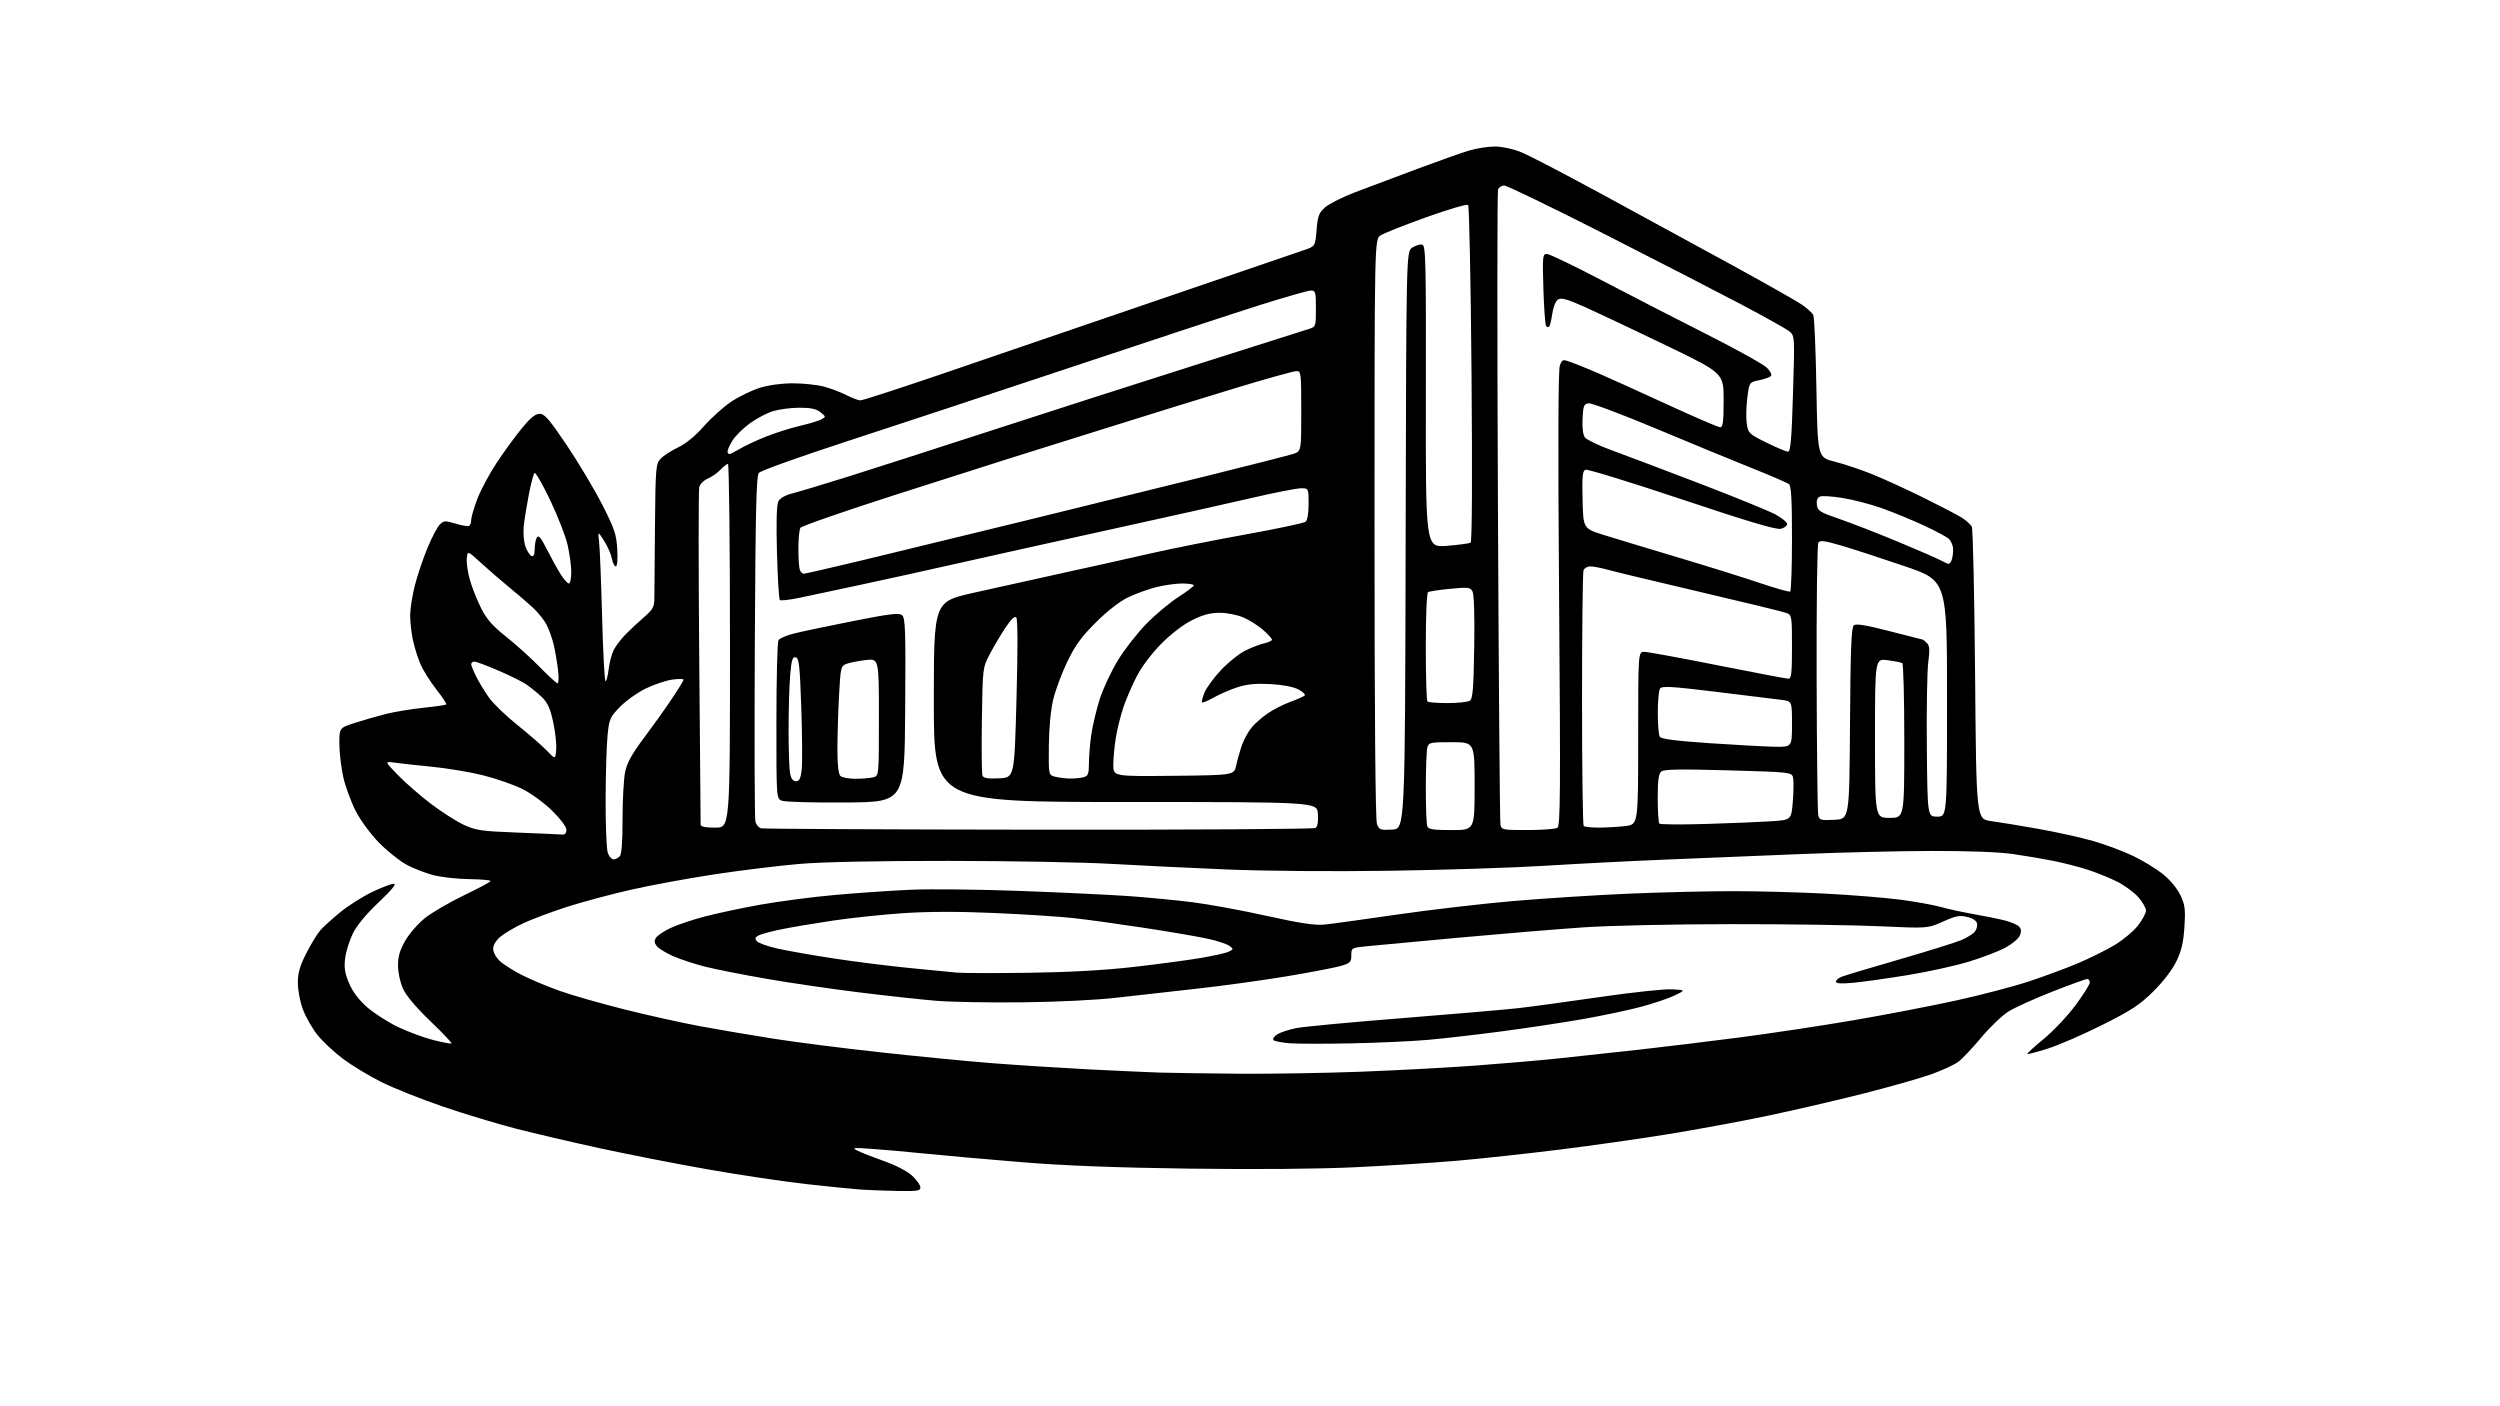 <?xml version="1.0" encoding="UTF-8" standalone="no"?>
<svg 
  version="1.1" 
  xmlns="http://www.w3.org/2000/svg" 
  xmlns:xlink="http://www.w3.org/1999/xlink" 
  xmlns:svg="http://www.w3.org/2000/svg"
  xmlns:rdf="http://www.w3.org/1999/02/22-rdf-syntax-ns#"
  xmlns:cc="http://creativecommons.org/ns#"
  xmlns:dc="http://purl.org/dc/elements/1.1/"
  viewBox="0 0 1024 576"
  width="1024"
  height="576"
>
<style>svg {background-color: white; }</style>"
<path stroke="none" fill="black" fill-rule="evenodd" d="M367.75,487.82C362.66,487.71 356.02,487.47 353.00,487.28C349.98,487.09 339.78,486.07 330.34,485.01C320.90,483.95 302.67,481.23 289.84,478.96C277.00,476.70 257.27,472.84 246.00,470.39C234.72,467.94 219.20,464.32 211.50,462.34C203.80,460.36 190.30,456.29 181.50,453.28C172.70,450.28 161.38,445.77 156.34,443.27C151.31,440.76 144.18,436.46 140.50,433.71C136.82,430.95 132.08,426.51 129.98,423.85C127.87,421.18 125.21,416.51 124.07,413.46C122.93,410.41 122.00,405.54 122.00,402.60C122.00,398.48 122.80,395.70 125.50,390.38C127.43,386.60 130.04,382.34 131.31,380.92C132.58,379.50 136.27,376.17 139.52,373.53C142.77,370.88 148.58,367.21 152.43,365.36C156.29,363.51 160.27,362.00 161.28,362.00C162.52,362.00 160.50,364.47 155.08,369.61C149.94,374.47 146.12,379.09 144.50,382.42C143.10,385.28 141.68,389.86 141.36,392.61C140.90,396.50 141.26,398.74 143.03,402.85C144.50,406.27 147.06,409.65 150.39,412.57C153.20,415.02 158.84,418.64 162.92,420.61C167.01,422.57 173.53,424.99 177.42,425.99C181.32,426.98 184.69,427.61 184.93,427.38C185.17,427.16 181.26,423.04 176.24,418.23C170.48,412.71 166.37,407.84 165.08,405.00C163.91,402.42 163.04,398.37 163.03,395.50C163.02,391.76 163.77,389.18 166.02,385.26C167.67,382.38 171.35,378.19 174.20,375.94C177.04,373.69 184.22,369.52 190.14,366.67C196.07,363.83 200.94,361.21 200.96,360.86C200.98,360.50 197.02,360.16 192.16,360.09C187.29,360.03 180.69,359.29 177.48,358.45C174.27,357.62 169.37,355.71 166.58,354.22C163.80,352.72 158.79,348.74 155.45,345.38C151.99,341.88 147.84,336.30 145.80,332.38C143.83,328.59 141.50,322.26 140.61,318.30C139.72,314.34 139.00,308.19 139.00,304.63C139.00,298.16 139.00,298.16 145.25,296.13C148.69,295.01 154.41,293.36 157.96,292.46C161.52,291.57 168.46,290.42 173.39,289.91C178.32,289.40 182.55,288.78 182.79,288.55C183.03,288.31 181.17,285.50 178.67,282.31C176.17,279.11 173.25,274.46 172.19,271.97C171.13,269.48 169.75,265.07 169.13,262.17C168.51,259.27 168.00,254.75 168.00,252.11C168.00,249.48 168.87,243.91 169.94,239.73C171.01,235.56 173.33,228.67 175.10,224.41C176.87,220.16 179.13,215.87 180.12,214.88C181.78,213.22 182.32,213.19 186.63,214.49C189.22,215.27 191.71,215.68 192.17,215.39C192.63,215.11 193.00,214.02 193.00,212.96C193.00,211.91 194.12,208.08 195.48,204.46C196.84,200.83 200.39,194.19 203.36,189.68C206.33,185.18 210.97,178.80 213.68,175.50C217.25,171.13 219.25,169.50 221.04,169.50C223.08,169.50 225.00,171.74 232.24,182.50C237.05,189.65 243.56,200.57 246.71,206.77C251.73,216.64 252.49,218.91 252.83,225.02C253.07,229.28 252.83,232.00 252.22,232.00C251.67,232.00 250.95,230.54 250.61,228.75C250.27,226.96 248.84,223.70 247.43,221.50C244.87,217.50 244.87,217.50 245.41,222.19C245.70,224.77 246.25,238.61 246.63,252.94C247.01,267.27 247.63,279.00 248.02,279.00C248.41,279.00 248.99,276.77 249.31,274.05C249.63,271.33 250.58,267.78 251.42,266.15C252.26,264.53 254.43,261.69 256.23,259.85C258.04,258.01 261.42,254.85 263.76,252.82C267.51,249.57 268.00,248.65 268.03,244.82C268.05,242.45 268.16,229.18 268.28,215.35C268.49,191.79 268.63,190.07 270.50,187.98C271.60,186.76 274.81,184.66 277.62,183.32C280.91,181.76 284.74,178.63 288.32,174.57C291.39,171.10 296.46,166.56 299.59,164.48C302.73,162.40 307.97,159.87 311.23,158.85C314.86,157.72 320.16,157.00 324.84,157.01C329.05,157.02 334.75,157.62 337.50,158.36C340.25,159.09 344.39,160.66 346.71,161.85C349.03,163.03 351.60,164.00 352.42,164.00C353.24,164.00 366.42,159.75 381.71,154.56C396.99,149.36 436.27,135.93 469.00,124.71C501.73,113.49 530.80,103.55 533.62,102.62C538.73,100.93 538.73,100.93 539.27,94.25C539.73,88.47 540.20,87.21 542.73,84.95C544.33,83.52 549.89,80.72 555.07,78.74C560.26,76.76 571.70,72.45 580.50,69.18C589.30,65.90 598.94,62.49 601.93,61.61C604.92,60.72 609.64,60.01 612.43,60.02C615.40,60.04 619.85,61.01 623.17,62.38C626.29,63.66 640.69,71.15 655.17,79.01C669.65,86.87 693.42,99.82 708.00,107.79C722.58,115.76 736.17,123.45 738.22,124.89C740.26,126.33 742.29,128.18 742.72,129.00C743.15,129.82 743.73,143.29 744.00,158.93C744.50,187.36 744.50,187.36 751.50,189.10C755.35,190.06 762.35,192.41 767.06,194.32C771.77,196.24 781.13,200.52 787.86,203.85C794.59,207.18 801.61,210.83 803.45,211.97C805.29,213.11 807.18,214.82 807.65,215.77C808.12,216.72 808.73,244.05 809.00,276.50C809.50,335.50 809.50,335.50 815.50,336.31C818.80,336.76 827.58,338.20 835.00,339.52C842.42,340.84 852.55,343.09 857.50,344.52C862.45,345.95 869.71,348.66 873.64,350.55C877.57,352.43 883.03,355.74 885.77,357.91C888.74,360.26 891.66,363.73 893.01,366.52C894.98,370.60 895.20,372.25 894.74,379.61C894.34,386.03 893.56,389.40 891.44,393.77C889.76,397.23 886.03,402.11 881.99,406.10C876.40,411.63 872.99,413.86 861.02,419.85C853.16,423.78 843.12,428.14 838.72,429.53C834.32,430.92 830.57,431.90 830.38,431.71C830.19,431.52 833.23,428.74 837.14,425.52C841.05,422.31 846.89,416.11 850.12,411.75C853.36,407.39 856.00,403.19 856.00,402.41C856.00,401.64 855.50,401.00 854.90,401.00C854.29,401.00 847.88,403.33 840.65,406.17C833.42,409.01 825.38,412.64 822.78,414.24C820.18,415.83 815.09,420.70 811.46,425.05C807.83,429.40 803.54,433.91 801.92,435.06C800.31,436.20 795.50,438.41 791.24,439.96C786.99,441.51 774.37,445.10 763.21,447.93C752.05,450.76 734.28,454.88 723.71,457.09C713.14,459.30 695.05,462.64 683.50,464.52C671.95,466.41 651.70,469.28 638.50,470.92C625.30,472.55 606.59,474.58 596.91,475.43C587.24,476.27 568.34,477.48 554.91,478.11C539.75,478.82 514.02,479.03 487.00,478.67C456.70,478.26 435.91,477.46 418.50,476.03C404.75,474.91 387.20,473.35 379.50,472.57C371.80,471.79 361.68,470.89 357.00,470.57C349.07,470.03 348.70,470.09 351.50,471.44C353.15,472.24 358.06,474.16 362.42,475.70C367.07,477.35 371.71,479.79 373.67,481.62C375.50,483.33 377.00,485.47 377.00,486.37C377.00,487.77 375.71,487.97 367.75,487.82zM507.00,439.79C519.92,439.90 542.42,439.54 557.00,438.99C571.58,438.44 592.73,437.32 604.00,436.49C615.27,435.66 631.02,434.30 639.00,433.46C646.98,432.62 661.60,431.03 671.50,429.93C681.40,428.83 699.85,426.58 712.50,424.94C725.15,423.29 746.08,420.14 759.00,417.93C771.92,415.72 790.83,412.08 801.00,409.85C811.17,407.63 824.67,404.09 831.00,402.00C837.33,399.91 846.41,396.54 851.20,394.52C855.98,392.50 862.73,389.14 866.20,387.06C869.66,384.97 873.96,381.37 875.75,379.06C877.54,376.74 879.00,374.00 879.00,372.96C879.00,371.92 877.58,369.45 875.84,367.47C874.10,365.49 870.16,362.61 867.09,361.07C864.01,359.54 858.58,357.34 855.00,356.19C851.42,355.04 845.12,353.43 841.00,352.61C836.88,351.78 829.45,350.53 824.50,349.81C818.97,349.00 806.24,348.52 791.50,348.55C778.30,348.57 754.00,349.15 737.50,349.83C721.00,350.50 696.02,351.52 682.00,352.10C667.98,352.67 645.92,353.80 633.00,354.61C620.08,355.42 591.50,356.34 569.50,356.66C545.80,357.01 518.46,356.79 502.41,356.13C487.50,355.51 466.13,354.47 454.91,353.83C443.68,353.18 413.80,352.64 388.50,352.62C359.47,352.60 336.97,353.05 327.50,353.86C319.25,354.56 303.73,356.46 293.00,358.07C282.27,359.69 266.75,362.55 258.50,364.42C250.25,366.29 238.32,369.49 232.00,371.53C225.68,373.58 217.68,376.58 214.23,378.21C210.78,379.83 206.62,382.29 204.98,383.67C203.16,385.20 202.00,387.14 202.00,388.64C202.00,390.03 203.19,392.20 204.75,393.65C206.26,395.06 210.43,397.69 214.00,399.49C217.57,401.29 224.55,404.20 229.50,405.95C234.45,407.70 246.38,411.10 256.00,413.51C265.62,415.92 279.57,419.01 287.00,420.38C294.43,421.75 307.71,424.01 316.51,425.40C325.32,426.80 344.89,429.30 360.01,430.96C375.13,432.63 395.82,434.65 406.00,435.45C416.18,436.25 433.95,437.39 445.50,437.99C457.05,438.58 470.32,439.18 475.00,439.33C479.68,439.47 494.07,439.68 507.00,439.79zM554.00,427.35C543.27,427.58 531.80,427.57 528.50,427.33C525.20,427.09 522.11,426.51 521.64,426.04C521.17,425.57 521.84,424.52 523.14,423.68C524.44,422.86 527.98,421.70 531.00,421.10C534.02,420.51 553.60,418.67 574.50,417.02C595.40,415.36 616.77,413.52 622.00,412.93C627.23,412.34 642.23,410.29 655.34,408.38C668.45,406.47 681.73,405.05 684.84,405.22C690.50,405.54 690.50,405.54 685.88,407.76C683.34,408.98 677.04,411.10 671.88,412.46C666.72,413.83 655.98,416.09 648.00,417.48C640.02,418.88 625.17,421.12 615.00,422.46C604.83,423.81 591.33,425.36 585.00,425.92C578.67,426.48 564.73,427.13 554.00,427.35zM419.00,410.55C405.52,410.70 389.62,410.43 383.66,409.94C377.70,409.45 363.52,407.91 352.16,406.51C340.80,405.11 323.62,402.60 314.00,400.93C304.38,399.26 292.99,397.01 288.70,395.92C284.42,394.83 278.57,392.90 275.70,391.63C272.84,390.36 269.85,388.54 269.06,387.58C268.01,386.31 267.90,385.38 268.65,384.17C269.22,383.25 271.85,381.46 274.50,380.18C277.15,378.91 283.41,376.79 288.41,375.46C293.41,374.14 303.80,371.93 311.50,370.55C319.20,369.17 332.93,367.38 342.00,366.57C351.07,365.76 365.02,364.80 373.00,364.44C380.98,364.09 401.23,364.30 418.00,364.93C434.77,365.55 454.80,366.51 462.50,367.05C470.20,367.60 481.90,368.72 488.50,369.56C495.10,370.39 508.77,372.90 518.87,375.15C532.39,378.15 538.60,379.09 542.37,378.72C545.19,378.44 558.57,376.60 572.09,374.63C585.62,372.66 607.22,370.14 620.09,369.04C632.97,367.94 654.30,366.59 667.50,366.03C680.70,365.47 699.83,365.01 710.00,365.02C720.17,365.02 737.23,365.48 747.91,366.04C758.58,366.60 772.31,367.71 778.41,368.51C784.51,369.32 791.98,370.66 795.00,371.51C798.02,372.35 804.10,373.67 808.50,374.44C812.90,375.20 818.62,376.37 821.22,377.03C823.82,377.68 826.47,378.86 827.12,379.64C827.95,380.65 828.00,381.71 827.27,383.30C826.71,384.54 824.06,386.73 821.37,388.18C818.69,389.63 812.00,392.19 806.50,393.88C801.00,395.56 789.75,398.04 781.50,399.39C773.25,400.74 763.24,402.15 759.25,402.53C754.14,403.00 752.00,402.87 752.00,402.08C752.00,401.46 753.11,400.53 754.46,400.02C755.81,399.50 766.44,396.33 778.08,392.95C789.72,389.58 801.10,386.03 803.38,385.05C805.66,384.07 808.12,382.56 808.85,381.68C809.57,380.81 810.01,379.29 809.82,378.30C809.61,377.18 808.08,376.15 805.80,375.59C802.70,374.82 801.12,375.12 795.86,377.48C789.60,380.29 789.60,380.29 770.05,379.40C759.30,378.90 731.83,378.51 709.00,378.53C685.70,378.54 659.17,379.12 648.50,379.85C638.05,380.56 615.10,382.47 597.50,384.07C579.90,385.68 562.80,387.27 559.50,387.61C553.59,388.22 553.49,388.28 553.50,391.31C553.50,394.09 553.07,394.51 549.10,395.67C546.68,396.38 536.56,398.31 526.60,399.97C516.65,401.62 500.18,403.88 490.00,404.99C479.82,406.10 465.20,407.74 457.50,408.64C449.27,409.60 433.40,410.39 419.00,410.55zM421.50,398.45C438.02,398.22 452.54,397.41 464.32,396.06C474.12,394.94 486.49,393.29 491.82,392.39C497.14,391.49 502.37,390.30 503.43,389.75C505.28,388.78 505.28,388.68 503.56,387.42C502.57,386.70 498.78,385.43 495.13,384.60C491.48,383.77 479.73,381.75 469.00,380.10C458.27,378.46 445.05,376.63 439.61,376.04C434.16,375.44 419.76,374.52 407.61,373.98C392.76,373.32 380.41,373.34 370.00,374.03C361.48,374.60 348.43,375.98 341.00,377.10C333.57,378.21 324.13,379.81 320.02,380.65C315.91,381.49 311.71,382.62 310.71,383.16C309.29,383.92 309.13,384.45 310.00,385.51C310.63,386.26 314.37,387.61 318.32,388.50C322.27,389.40 332.48,391.21 341.00,392.51C349.52,393.82 363.48,395.59 372.00,396.44C380.52,397.30 389.52,398.17 392.00,398.39C394.48,398.61 407.75,398.64 421.50,398.45zM251.28,352.00C252.00,352.00 253.14,351.46 253.80,350.80C254.62,349.98 255.00,345.10 255.00,335.35C255.00,327.51 255.49,318.83 256.08,316.06C256.86,312.42 258.90,308.72 263.39,302.76C266.81,298.22 271.95,291.03 274.80,286.80C277.66,282.56 280.00,278.78 280.00,278.41C280.00,278.03 277.93,278.01 275.41,278.36C272.88,278.70 268.04,280.31 264.66,281.94C261.27,283.56 256.49,286.94 254.04,289.44C249.83,293.75 249.54,294.42 248.85,301.25C248.45,305.24 248.10,317.13 248.06,327.68C248.03,338.24 248.44,348.02 248.98,349.43C249.51,350.85 250.55,352.00 251.28,352.00zM230.25,341.83C231.42,341.94 232.00,341.30 232.00,339.90C232.00,338.65 229.59,335.44 226.08,332.00C222.75,328.74 217.38,324.84 213.83,323.10C210.35,321.39 203.22,318.92 198.00,317.60C192.78,316.28 183.32,314.69 177.00,314.07C170.68,313.45 163.70,312.68 161.50,312.37C157.50,311.80 157.50,311.80 163.00,317.48C166.03,320.60 172.10,325.89 176.50,329.24C180.90,332.58 186.97,336.46 190.00,337.86C194.93,340.14 197.20,340.46 212.00,341.03C221.07,341.38 229.29,341.74 230.25,341.83zM425.50,339.84C487.10,339.91 538.09,339.60 538.81,339.14C539.68,338.59 540.02,336.65 539.81,333.40C539.50,328.50 539.50,328.50 461.00,328.50C382.50,328.50 382.50,328.50 382.50,287.50C382.50,246.50 382.50,246.50 398.50,242.87C407.30,240.88 423.95,237.18 435.50,234.66C447.05,232.14 463.25,228.53 471.50,226.64C479.75,224.75 497.07,221.29 510.00,218.95C522.92,216.62 534.06,214.27 534.75,213.73C535.52,213.13 536.00,210.29 536.00,206.38C536.00,200.00 536.00,200.00 532.87,200.00C531.15,200.00 522.04,201.79 512.62,203.98C503.21,206.17 477.95,211.80 456.50,216.51C435.05,221.21 406.48,227.55 393.00,230.60C379.52,233.64 361.07,237.71 352.00,239.64C342.93,241.57 332.04,243.89 327.80,244.79C323.57,245.69 319.80,246.13 319.42,245.76C319.05,245.38 318.52,236.59 318.24,226.22C317.90,213.52 318.10,206.68 318.84,205.30C319.50,204.07 321.74,202.80 324.47,202.11C326.96,201.48 336.99,198.47 346.75,195.42C356.51,192.36 382.95,183.86 405.50,176.53C428.05,169.19 465.85,157.04 489.50,149.54C513.15,142.03 533.96,135.42 535.75,134.86C539.00,133.84 539.00,133.84 539.00,126.42C539.00,119.59 538.84,119.00 536.93,119.00C535.80,119.00 526.23,121.73 515.68,125.07C505.13,128.41 470.40,139.84 438.50,150.49C406.60,161.13 365.12,174.84 346.33,180.96C327.54,187.09 311.57,192.81 310.84,193.69C309.78,194.97 309.45,208.98 309.17,264.71C308.98,302.90 309.08,335.20 309.41,336.50C309.74,337.79 310.79,339.05 311.75,339.28C312.71,339.52 363.90,339.77 425.50,339.84zM570.25,339.80C575.50,339.50 575.50,339.50 575.75,221.27C576.01,103.04 576.01,103.04 578.45,101.44C579.80,100.56 581.63,99.98 582.51,100.17C583.98,100.47 584.12,106.21 584.03,162.39C583.94,224.28 583.94,224.28 592.68,223.57C597.48,223.18 601.84,222.60 602.36,222.28C602.95,221.91 603.09,195.90 602.74,153.23C602.43,115.58 601.80,84.41 601.34,83.96C600.88,83.51 593.18,85.76 584.23,88.97C575.28,92.17 566.85,95.53 565.48,96.42C563.00,98.05 563.00,98.05 563.00,216.46C563.00,292.60 563.36,335.80 564.00,337.49C564.92,339.91 565.37,340.08 570.25,339.80zM594.61,340.00C604.00,340.00 604.00,340.00 604.00,322.00C604.00,304.00 604.00,304.00 594.62,304.00C585.73,304.00 585.20,304.12 584.63,306.25C584.30,307.49 584.02,314.88 584.01,322.67C584.01,330.46 584.27,337.55 584.61,338.42C585.10,339.71 586.96,340.00 594.61,340.00zM625.77,339.98C631.67,339.98 637.13,339.57 637.91,339.08C639.12,338.31 639.22,324.69 638.61,245.29C638.13,183.21 638.23,151.51 638.91,149.73C639.91,147.12 640.00,147.09 643.71,148.43C645.80,149.19 650.76,151.21 654.75,152.92C658.73,154.64 671.25,160.31 682.57,165.52C693.89,170.73 703.79,175.00 704.58,175.00C705.72,175.00 706.00,172.84 706.00,163.93C706.00,152.86 706.00,152.86 682.75,141.63C669.96,135.45 655.09,128.42 649.69,125.99C642.03,122.55 639.51,121.82 638.19,122.65C637.20,123.27 636.22,125.68 635.82,128.46C635.44,131.06 634.88,133.45 634.57,133.76C634.26,134.08 633.69,134.02 633.31,133.64C632.93,133.26 632.42,126.44 632.18,118.48C631.77,104.83 631.86,104.00 633.62,104.02C634.66,104.03 644.95,108.99 656.50,115.03C668.05,121.08 687.33,131.00 699.35,137.07C711.37,143.14 722.33,149.24 723.72,150.63C725.20,152.11 725.88,153.52 725.36,154.04C724.87,154.53 722.67,155.31 720.48,155.76C716.50,156.59 716.50,156.59 715.69,163.04C715.24,166.59 715.14,171.32 715.47,173.55C716.04,177.42 716.38,177.75 723.55,181.30C727.66,183.33 731.63,185.00 732.37,185.00C733.42,185.00 733.85,180.00 734.41,161.25C735.13,137.50 735.13,137.50 732.82,135.66C731.54,134.64 722.62,129.66 713.00,124.58C703.38,119.50 678.09,106.49 656.81,95.67C635.53,84.85 617.24,76.00 616.16,76.00C615.09,76.00 613.94,76.73 613.59,77.61C613.25,78.50 613.23,136.89 613.55,207.36C613.87,277.84 614.33,336.51 614.58,337.75C615.02,339.92 615.44,340.00 625.77,339.98zM293.00,339.00C299.00,339.00 299.00,339.00 299.00,264.50C299.00,223.52 298.63,190.00 298.17,190.00C297.72,190.00 296.33,191.09 295.08,192.42C293.83,193.75 291.49,195.38 289.89,196.05C288.29,196.71 286.72,198.27 286.41,199.52C286.09,200.76 286.09,232.10 286.40,269.14C286.71,306.19 286.97,337.06 286.98,337.75C286.99,338.61 288.88,339.00 293.00,339.00zM654.92,338.99C657.99,338.99 662.86,338.70 665.75,338.35C671.00,337.72 671.00,337.72 671.00,302.36C671.00,267.00 671.00,267.00 673.49,267.00C674.86,267.00 688.38,269.48 703.54,272.50C718.71,275.52 731.76,278.00 732.56,278.00C733.74,278.00 734.00,275.66 734.00,264.98C734.00,252.40 733.92,251.93 731.75,251.08C730.51,250.60 714.65,246.73 696.50,242.49C678.35,238.24 661.28,234.14 658.57,233.38C655.86,232.62 652.64,232.00 651.43,232.00C650.21,232.00 648.94,232.71 648.61,233.58C648.27,234.45 648.00,258.23 648.00,286.42C648.00,314.60 648.30,337.97 648.67,338.33C649.03,338.70 651.85,339.00 654.92,338.99zM698.94,337.49C709.15,337.19 721.15,336.69 725.61,336.39C733.73,335.84 733.73,335.84 734.35,328.17C734.69,323.95 734.72,319.55 734.41,318.38C733.85,316.32 733.17,316.25 707.89,315.53C688.04,314.98 681.59,315.09 680.47,316.02C679.36,316.95 679.00,319.63 679.00,326.96C679.00,332.30 679.31,336.98 679.69,337.36C680.08,337.74 688.74,337.80 698.94,337.49zM751.37,335.79C757.50,335.50 757.50,335.50 757.76,296.36C757.97,265.74 758.31,256.99 759.32,256.15C760.27,255.36 764.20,256.00 773.99,258.53C781.35,260.44 787.47,262.00 787.61,262.00C787.75,262.00 788.49,262.64 789.27,263.41C790.38,264.53 790.50,266.17 789.82,271.22C789.35,274.74 789.09,290.41 789.23,306.06C789.50,334.50 789.50,334.50 793.50,334.50C797.50,334.50 797.50,334.50 797.50,286.16C797.50,237.82 797.50,237.82 780.00,231.86C770.38,228.58 758.71,224.79 754.07,223.43C747.43,221.49 745.46,221.23 744.79,222.23C744.32,222.93 744.00,247.80 744.09,277.50C744.17,307.20 744.46,332.53 744.74,333.79C745.20,335.93 745.68,336.07 751.37,335.79zM774.00,335.00C780.00,335.00 780.00,335.00 780.00,303.56C780.00,286.27 779.64,271.89 779.19,271.62C778.75,271.34 776.05,270.81 773.19,270.43C768.00,269.74 768.00,269.74 768.00,302.37C768.00,335.00 768.00,335.00 774.00,335.00zM346.50,328.70C333.30,328.80 321.49,328.48 320.25,327.98C318.00,327.06 318.00,327.06 318.02,295.28C318.02,277.80 318.40,262.91 318.86,262.20C319.31,261.48 322.12,260.27 325.09,259.51C328.07,258.76 338.93,256.47 349.23,254.43C364.60,251.38 368.23,250.95 369.49,251.99C370.83,253.10 370.99,258.09 370.76,290.88C370.50,328.50 370.50,328.50 346.50,328.70zM326.03,320.00C327.41,320.00 327.94,318.93 328.37,315.25C328.67,312.64 328.60,301.28 328.21,290.01C327.60,272.39 327.28,269.48 325.90,269.22C324.59,268.97 324.18,270.30 323.65,276.61C323.29,280.84 323.00,290.93 323.00,299.03C323.00,307.12 323.28,315.16 323.62,316.88C324.04,318.97 324.84,320.00 326.03,320.00zM350.45,318.99C353.23,318.98 356.51,318.70 357.75,318.37C360.00,317.77 360.00,317.77 360.00,293.75C360.00,269.72 360.00,269.72 354.56,270.36C351.57,270.72 348.04,271.41 346.72,271.92C344.42,272.79 344.29,273.34 343.66,285.07C343.30,291.81 343.00,301.65 343.00,306.96C343.00,313.12 343.43,317.03 344.20,317.80C344.86,318.46 347.67,318.99 350.45,318.99zM409.24,318.80C415.50,318.50 415.50,318.50 416.36,286.16C416.92,265.28 416.88,253.48 416.25,252.85C415.62,252.22 414.05,253.73 411.77,257.19C409.84,260.11 406.96,264.98 405.38,268.00C402.51,273.49 402.50,273.55 402.18,294.84C402.00,306.58 402.11,316.84 402.41,317.64C402.84,318.75 404.47,319.02 409.24,318.80zM438.00,318.89C439.93,318.93 442.51,318.70 443.75,318.37C445.71,317.84 446.00,317.10 446.02,312.63C446.03,309.81 446.47,304.52 447.00,300.87C447.53,297.22 449.08,290.69 450.45,286.37C451.82,282.04 455.23,274.78 458.03,270.24C460.82,265.70 466.13,258.95 469.81,255.24C473.49,251.52 479.31,246.69 482.74,244.49C486.17,242.30 488.99,240.16 488.99,239.75C489.00,239.34 486.84,239.00 484.21,239.00C481.58,239.00 476.74,239.69 473.46,240.53C470.18,241.37 465.02,243.25 462.00,244.70C458.63,246.32 453.56,250.27 448.89,254.92C442.94,260.84 440.39,264.36 437.18,271.00C434.93,275.68 432.33,282.65 431.40,286.50C430.38,290.80 429.68,298.11 429.61,305.44C429.50,317.37 429.50,317.39 432.00,318.10C433.38,318.48 436.07,318.84 438.00,318.89zM480.75,317.77C505.50,317.50 505.50,317.50 506.35,313.50C506.82,311.30 507.88,307.57 508.70,305.21C509.52,302.85 511.33,299.57 512.71,297.93C514.10,296.28 517.09,293.67 519.37,292.12C521.64,290.58 525.75,288.49 528.50,287.49C531.25,286.49 533.89,285.33 534.36,284.92C534.84,284.51 533.72,283.38 531.86,282.41C529.77,281.32 525.42,280.48 520.37,280.20C514.39,279.88 510.81,280.22 506.87,281.49C503.92,282.45 499.55,284.34 497.17,285.70C494.79,287.06 492.63,287.96 492.36,287.70C492.10,287.43 492.56,285.59 493.39,283.60C494.23,281.61 497.29,277.46 500.20,274.38C503.11,271.30 507.52,267.76 510.00,266.51C512.47,265.27 515.96,263.93 517.75,263.54C519.54,263.16 521.00,262.47 521.00,262.02C521.00,261.57 519.36,259.77 517.35,258.01C515.35,256.24 511.71,253.95 509.27,252.90C506.79,251.84 502.52,251.00 499.58,251.00C495.73,251.00 492.70,251.81 488.27,254.02C484.64,255.84 479.60,259.69 475.65,263.68C471.82,267.55 467.66,273.06 465.66,276.91C463.78,280.53 461.31,286.26 460.16,289.64C459.02,293.02 457.61,298.64 457.05,302.14C456.48,305.64 456.01,310.65 456.01,313.27C456.00,318.03 456.00,318.03 480.75,317.77zM227.82,306.91C227.99,304.58 227.41,299.45 226.53,295.51C225.28,289.86 224.25,287.69 221.72,285.32C219.95,283.67 217.15,281.41 215.50,280.29C213.85,279.18 208.71,276.63 204.07,274.63C199.44,272.63 195.05,271.00 194.32,271.00C193.60,271.00 193.00,271.47 193.00,272.04C193.00,272.61 193.96,274.97 195.13,277.29C196.31,279.61 198.67,283.46 200.38,285.86C202.09,288.26 207.32,293.28 212.00,297.02C216.67,300.77 222.07,305.47 224.00,307.48C227.50,311.13 227.50,311.13 227.82,306.91zM726.75,305.86C734.00,306.00 734.00,306.00 734.00,296.61C734.00,287.23 734.00,287.23 729.75,286.67C727.41,286.36 715.44,284.89 703.15,283.40C684.18,281.10 680.67,280.90 679.92,282.10C679.43,282.87 679.03,287.32 679.03,292.00C679.03,296.68 679.40,301.08 679.85,301.79C680.42,302.69 686.54,303.48 700.08,304.40C710.76,305.12 722.76,305.78 726.75,305.86zM592.92,287.98C597.09,287.98 601.17,287.54 602.00,287.02C603.24,286.24 603.56,282.40 603.84,265.13C604.04,252.17 603.78,243.47 603.15,242.29C602.23,240.55 601.43,240.46 594.01,241.17C589.53,241.60 585.45,242.22 584.94,242.54C584.40,242.87 584.00,252.41 584.00,264.89C584.00,276.87 584.30,286.97 584.67,287.33C585.03,287.70 588.75,287.99 592.92,287.98zM228.37,279.89C228.84,279.95 228.92,277.41 228.54,274.25C228.16,271.09 227.37,266.48 226.78,264.00C226.19,261.52 224.91,257.93 223.94,256.00C222.96,254.07 220.44,250.90 218.33,248.95C216.23,246.99 211.80,243.19 208.50,240.50C205.20,237.81 200.03,233.33 197.00,230.55C191.50,225.50 191.50,225.50 191.19,228.77C191.01,230.57 191.61,234.60 192.52,237.72C193.43,240.84 195.49,246.01 197.11,249.21C199.33,253.62 201.79,256.41 207.27,260.76C211.25,263.92 217.43,269.49 221.00,273.14C224.57,276.80 227.89,279.83 228.37,279.89zM733.25,242.31C733.66,242.07 734.00,232.29 734.00,220.56C734.00,204.69 733.68,199.00 732.75,198.28C732.06,197.75 725.20,194.79 717.50,191.71C709.80,188.63 692.10,181.34 678.17,175.50C664.23,169.66 651.86,165.02 650.67,165.19C648.76,165.46 648.47,166.22 648.21,171.50C648.03,175.28 648.40,178.13 649.21,179.21C649.92,180.14 654.77,182.46 660.00,184.37C665.23,186.27 681.42,192.40 695.98,197.98C710.55,203.56 724.61,209.30 727.23,210.72C729.85,212.15 732.00,213.91 732.00,214.64C732.00,215.37 730.85,216.25 729.44,216.60C727.60,217.07 716.14,213.66 688.88,204.54C667.98,197.55 650.22,192.08 649.41,192.40C648.20,192.86 647.99,195.10 648.22,204.73C648.50,216.50 648.50,216.50 657.00,219.15C661.67,220.61 675.40,224.76 687.50,228.38C699.60,231.99 714.67,236.71 721.00,238.85C727.33,240.99 732.84,242.54 733.25,242.31zM233.01,239.00C233.56,239.00 233.99,236.86 233.99,234.25C233.98,231.64 233.28,226.57 232.44,223.00C231.60,219.43 228.38,211.20 225.28,204.72C222.19,198.25 219.32,193.30 218.92,193.72C218.52,194.15 217.48,198.10 216.62,202.50C215.76,206.90 214.82,212.75 214.53,215.50C214.24,218.35 214.55,221.97 215.26,223.92C215.94,225.81 217.06,227.53 217.75,227.76C218.58,228.03 219.01,227.05 219.02,224.83C219.02,223.00 219.43,220.87 219.92,220.09C220.58,219.05 221.65,220.34 224.03,225.06C225.80,228.56 228.32,233.13 229.63,235.21C230.95,237.30 232.47,239.00 233.01,239.00zM329.23,235.00C329.79,235.00 340.66,232.50 353.38,229.45C366.09,226.39 395.85,219.16 419.50,213.37C443.15,207.58 476.90,199.27 494.50,194.90C512.10,190.54 527.96,186.49 529.75,185.91C533.00,184.84 533.00,184.84 533.00,168.42C533.00,152.82 532.90,152.00 531.05,152.00C529.98,152.00 519.30,154.96 507.30,158.58C495.31,162.21 470.65,169.83 452.50,175.54C434.35,181.24 416.35,186.88 412.50,188.08C408.65,189.27 388.22,195.79 367.09,202.57C345.97,209.34 328.32,215.47 327.86,216.19C327.40,216.91 327.02,220.73 327.02,224.67C327.01,228.61 327.27,232.55 327.61,233.42C327.94,234.29 328.67,235.00 329.23,235.00zM798.14,230.96C798.50,230.98 799.06,230.29 799.39,229.42C799.73,228.55 800.00,226.59 800.00,225.07C800.00,223.55 799.21,221.60 798.25,220.72C797.28,219.85 792.48,217.29 787.58,215.04C782.68,212.78 775.03,209.65 770.57,208.08C766.11,206.51 759.01,204.66 754.79,203.98C750.57,203.30 746.38,203.02 745.49,203.37C744.41,203.78 743.97,204.91 744.18,206.74C744.47,209.24 745.33,209.78 753.52,212.60C758.48,214.31 769.23,218.49 777.42,221.90C785.60,225.30 793.47,228.73 794.90,229.51C796.33,230.28 797.79,230.94 798.14,230.96zM298.75,186.00C299.16,185.99 301.06,185.04 302.97,183.88C304.87,182.72 309.66,180.47 313.60,178.89C317.55,177.32 323.83,175.31 327.58,174.45C331.32,173.58 335.28,172.39 336.38,171.80C338.35,170.74 338.35,170.70 336.08,168.86C334.39,167.49 332.14,167.00 327.55,167.00C324.12,167.00 319.23,167.63 316.69,168.39C314.14,169.16 309.82,171.43 307.08,173.44C304.35,175.45 301.18,178.59 300.05,180.41C298.92,182.24 298.00,184.25 298.00,184.87C298.00,185.49 298.34,186.00 298.75,186.00z" />

</svg>